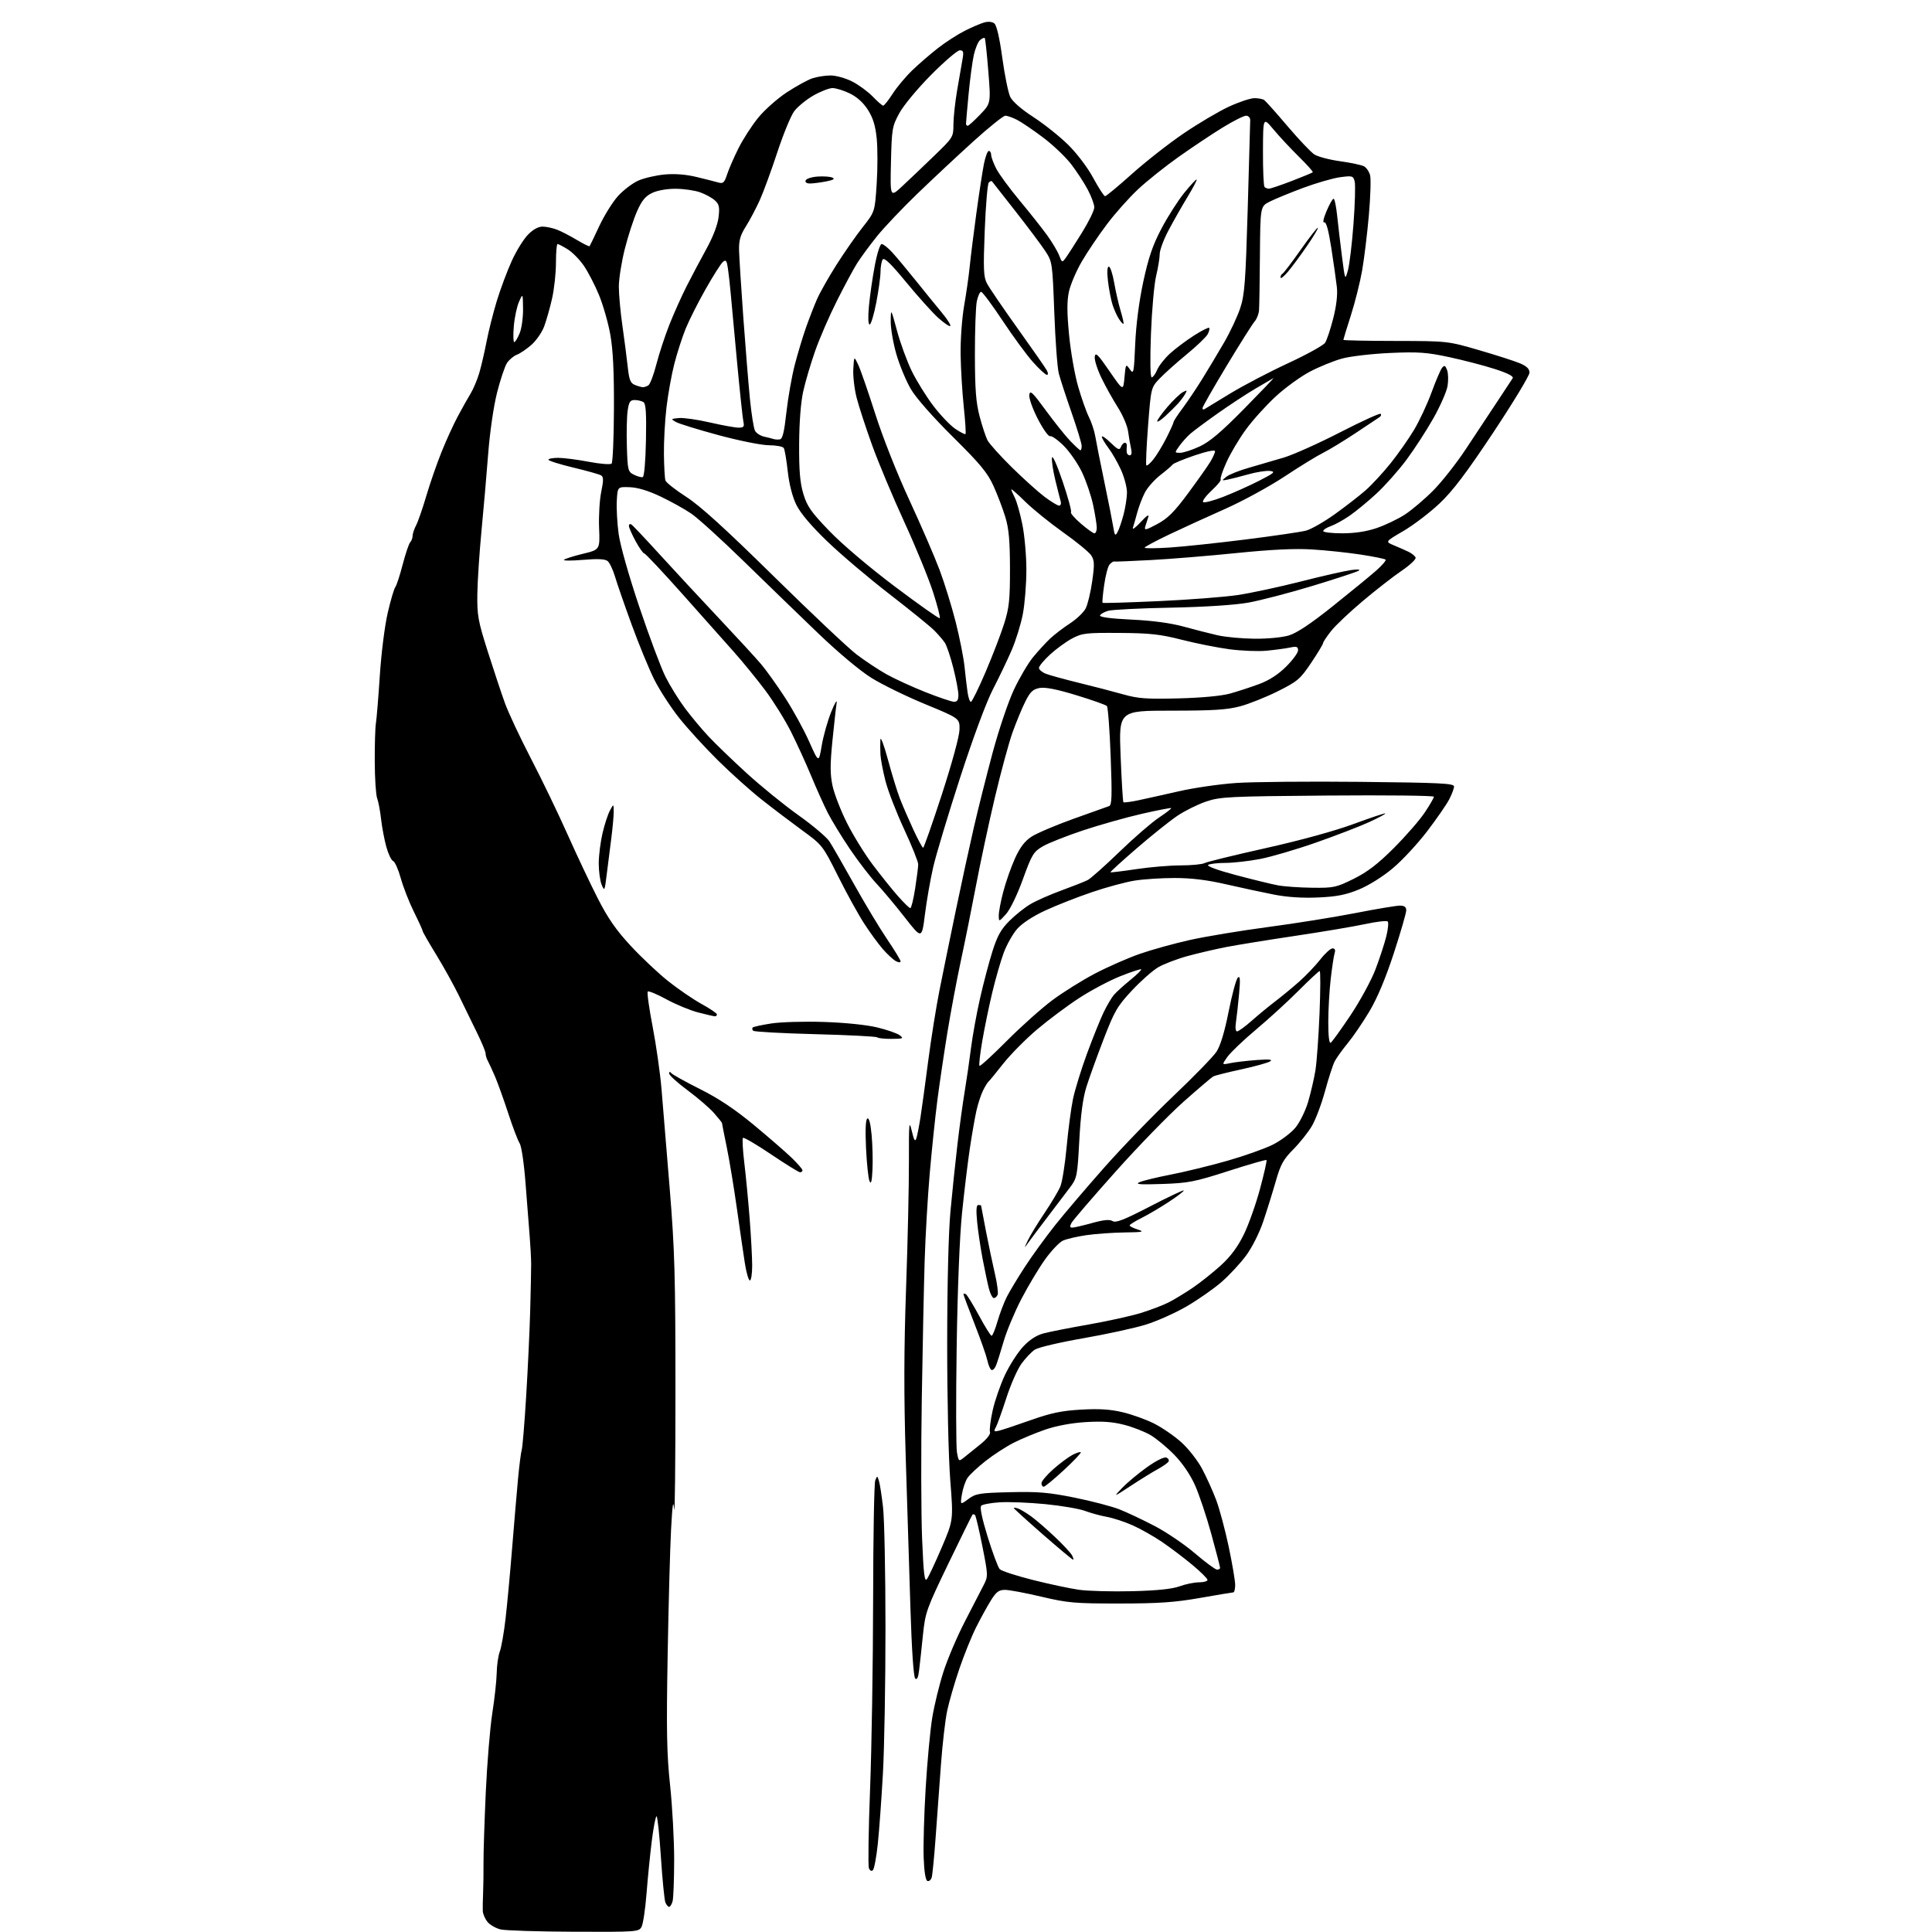 <?xml version="1.0" encoding="UTF-8" standalone="no"?>
<svg 
  version="1.1" 
  xmlns="http://www.w3.org/2000/svg" 
  xmlns:xlink="http://www.w3.org/1999/xlink" 
  xmlns:svg="http://www.w3.org/2000/svg"
  xmlns:rdf="http://www.w3.org/1999/02/22-rdf-syntax-ns#"
  xmlns:cc="http://creativecommons.org/ns#"
  xmlns:dc="http://purl.org/dc/elements/1.1/"
  viewBox="0 0 768 768"
  width="768"
  height="768"
>
<style>svg {background-color: white; }</style>"
<path stroke="none" fill="black" fill-rule="evenodd" d="M228.21,767.90C214.07,767.84 200.94,767.43 199.02,766.98C197.11,766.53 194.75,765.17 193.77,763.97C192.80,762.76 191.96,760.82 191.91,759.64C191.86,758.46 191.92,755.25 192.04,752.50C192.16,749.75 192.23,744.35 192.20,740.50C192.17,736.65 192.58,724.05 193.10,712.50C193.63,700.95 194.80,686.77 195.70,681.00C196.61,675.23 197.39,668.02 197.45,665.00C197.50,661.98 198.06,658.15 198.68,656.50C199.30,654.85 200.33,649.00 200.96,643.50C201.60,638.00 202.77,625.40 203.57,615.50C204.37,605.60 205.43,593.13 205.93,587.80C206.43,582.46 207.09,577.29 207.40,576.30C207.71,575.31 208.51,565.73 209.16,555.00C209.82,544.27 210.54,528.98 210.76,521.00C210.98,513.02 211.15,504.70 211.14,502.50C211.14,500.30 210.87,495.35 210.56,491.50C210.24,487.65 209.50,478.20 208.92,470.50C208.32,462.54 207.30,455.63 206.57,454.49C205.86,453.39 203.80,447.99 202.01,442.49C200.21,437.00 197.87,430.48 196.81,428.00C195.74,425.52 194.45,422.72 193.94,421.76C193.42,420.81 193.01,419.46 193.03,418.76C193.04,418.07 191.50,414.35 189.60,410.50C187.71,406.65 184.53,400.12 182.53,396.00C180.54,391.88 176.46,384.50 173.46,379.60C170.46,374.71 168.01,370.43 168.01,370.10C168.02,369.77 166.46,366.35 164.55,362.50C162.64,358.65 160.29,352.63 159.32,349.13C158.35,345.63 156.98,342.54 156.27,342.27C155.57,342.00 154.35,339.47 153.57,336.64C152.79,333.81 151.85,328.83 151.48,325.57C151.11,322.30 150.41,318.57 149.91,317.27C149.42,315.97 148.99,309.42 148.97,302.70C148.94,295.99 149.15,289.15 149.43,287.50C149.71,285.85 150.41,277.34 150.98,268.60C151.55,259.73 152.95,248.66 154.13,243.60C155.29,238.59 156.64,234.00 157.14,233.38C157.63,232.76 158.96,228.71 160.08,224.38C161.21,220.05 162.56,216.07 163.07,215.55C163.58,215.03 164.00,213.90 164.01,213.05C164.01,212.20 164.64,210.29 165.41,208.82C166.18,207.34 168.01,202.07 169.47,197.11C170.93,192.14 173.67,184.26 175.55,179.59C177.43,174.91 180.37,168.48 182.09,165.30C183.80,162.11 186.07,158.08 187.13,156.34C188.19,154.60 189.71,150.98 190.51,148.29C191.30,145.61 192.61,140.01 193.40,135.85C194.20,131.69 196.04,124.38 197.49,119.62C198.95,114.85 201.63,107.67 203.46,103.66C205.28,99.66 208.21,94.94 209.97,93.19C212.04,91.11 214.09,90.03 215.83,90.08C217.30,90.12 219.85,90.68 221.50,91.33C223.15,91.97 226.66,93.79 229.30,95.37C231.93,96.95 234.22,98.08 234.37,97.87C234.53,97.67 236.26,94.07 238.22,89.87C240.18,85.68 243.52,80.32 245.64,77.96C247.76,75.61 251.40,72.84 253.72,71.80C256.05,70.77 260.77,69.68 264.22,69.36C268.35,68.99 272.73,69.34 277.00,70.38C280.57,71.24 284.46,72.23 285.64,72.57C287.45,73.08 287.98,72.57 289.03,69.34C289.72,67.23 291.75,62.55 293.55,58.95C295.35,55.35 298.88,49.87 301.40,46.79C303.91,43.70 309.01,39.18 312.73,36.73C316.46,34.29 321.03,31.77 322.90,31.14C324.77,30.51 328.05,30.00 330.18,30.00C332.32,30.00 336.19,31.08 338.78,32.41C341.38,33.74 345.05,36.44 346.95,38.41C348.84,40.38 350.71,42.00 351.09,42.00C351.48,42.00 353.17,39.86 354.85,37.25C356.53,34.64 360.06,30.42 362.70,27.89C365.34,25.35 369.95,21.38 372.94,19.06C375.93,16.74 380.65,13.69 383.43,12.28C386.21,10.87 389.69,9.38 391.17,8.95C392.85,8.47 394.40,8.62 395.29,9.34C396.19,10.07 397.36,15.15 398.43,23.00C399.37,29.88 400.79,36.85 401.58,38.50C402.47,40.35 405.98,43.42 410.74,46.50C414.98,49.25 421.20,54.20 424.56,57.50C428.11,61.00 432.29,66.52 434.58,70.74C436.74,74.73 438.85,77.99 439.29,77.99C439.72,78.00 444.49,74.04 449.89,69.20C455.28,64.36 464.52,57.12 470.42,53.10C476.31,49.09 484.45,44.28 488.50,42.40C492.55,40.53 497.14,39.01 498.68,39.02C500.23,39.02 501.97,39.36 502.55,39.77C503.13,40.17 507.28,44.83 511.78,50.12C516.28,55.41 521.08,60.48 522.45,61.38C523.83,62.28 528.44,63.50 532.70,64.09C536.96,64.68 541.24,65.59 542.21,66.11C543.18,66.63 544.28,68.25 544.64,69.71C545.01,71.17 544.78,78.37 544.13,85.71C543.48,93.05 542.28,102.87 541.47,107.53C540.65,112.20 538.64,120.22 536.99,125.36C535.35,130.50 534.00,134.89 534.00,135.10C534.00,135.32 543.34,135.52 554.75,135.53C575.50,135.57 575.50,135.57 588.00,139.21C594.88,141.21 602.19,143.56 604.25,144.44C606.89,145.56 608.00,146.65 608.00,148.13C608.00,149.29 601.53,159.98 593.63,171.88C582.82,188.15 577.50,195.17 572.20,200.17C568.32,203.83 561.87,208.74 557.87,211.08C550.59,215.33 550.59,215.33 554.05,216.76C555.95,217.55 558.59,218.72 559.92,219.35C561.25,219.98 562.51,221.03 562.73,221.67C562.94,222.32 560.45,224.66 557.18,226.88C553.92,229.09 546.98,234.49 541.77,238.88C536.56,243.26 530.87,248.63 529.15,250.82C527.42,253.00 525.98,255.17 525.95,255.64C525.92,256.11 523.78,259.65 521.20,263.50C516.87,269.94 515.83,270.84 508.00,274.76C503.32,277.10 496.57,279.80 493.00,280.76C487.80,282.15 482.32,282.50 465.62,282.50C444.74,282.50 444.74,282.50 445.46,300.50C445.86,310.40 446.35,318.68 446.57,318.89C446.78,319.11 449.33,318.79 452.23,318.19C455.13,317.58 462.45,315.95 468.50,314.57C474.55,313.18 484.90,311.68 491.50,311.24C498.10,310.79 520.26,310.59 540.75,310.80C572.41,311.13 578.00,311.40 578.00,312.63C578.00,313.43 577.13,315.75 576.07,317.79C575.01,319.83 571.05,325.55 567.27,330.50C563.49,335.45 557.36,342.05 553.64,345.16C549.72,348.46 544.10,351.98 540.20,353.58C534.99,355.72 531.39,356.43 524.00,356.76C517.79,357.04 511.73,356.65 506.50,355.63C502.10,354.77 493.55,352.94 487.50,351.55C479.87,349.79 473.59,349.02 467.00,349.02C461.77,349.02 454.57,349.48 451.00,350.06C447.43,350.63 439.77,352.70 434.00,354.67C428.23,356.63 419.90,359.90 415.50,361.94C410.59,364.21 406.28,367.04 404.35,369.24C402.62,371.22 400.22,375.46 399.02,378.67C397.82,381.88 395.76,389.00 394.45,394.50C393.13,400.00 391.34,408.71 390.46,413.85C389.58,418.99 389.08,423.42 389.36,423.69C389.63,423.97 394.50,419.52 400.18,413.80C405.86,408.09 414.03,400.79 418.34,397.58C422.65,394.38 430.30,389.60 435.34,386.97C440.38,384.33 448.36,380.83 453.08,379.18C457.80,377.53 466.80,375.04 473.08,373.64C479.36,372.25 493.27,369.94 504.00,368.52C514.73,367.10 530.35,364.60 538.72,362.97C547.10,361.33 555.08,360.00 556.47,360.00C558.29,360.00 559.00,360.54 559.00,361.89C559.00,362.94 556.78,370.59 554.07,378.90C550.82,388.85 547.51,396.74 544.38,402.00C541.76,406.40 537.87,412.11 535.73,414.70C533.59,417.30 531.25,420.56 530.53,421.96C529.82,423.36 528.10,428.66 526.72,433.74C525.34,438.81 523.00,445.03 521.52,447.56C520.04,450.08 516.71,454.27 514.12,456.88C510.15,460.87 509.05,462.87 507.14,469.56C505.89,473.93 503.66,481.09 502.18,485.48C500.65,490.05 497.74,495.85 495.37,499.06C493.10,502.15 488.71,506.88 485.61,509.59C482.51,512.29 476.26,516.65 471.74,519.29C467.21,521.92 459.90,525.19 455.50,526.55C451.10,527.92 439.92,530.35 430.65,531.97C421.38,533.58 412.71,535.61 411.38,536.49C410.05,537.36 407.65,539.89 406.04,542.10C404.43,544.32 401.72,550.49 400.01,555.82C398.29,561.14 396.42,566.35 395.85,567.38C394.94,569.03 395.11,569.20 397.16,568.71C398.45,568.40 404.09,566.52 409.69,564.54C417.73,561.69 421.96,560.80 429.69,560.35C436.87,559.94 441.31,560.21 446.25,561.38C449.96,562.25 455.61,564.29 458.79,565.89C461.97,567.50 466.85,570.85 469.62,573.35C472.39,575.84 476.09,580.56 477.84,583.85C479.59,587.13 482.11,592.71 483.44,596.24C484.77,599.77 487.01,608.14 488.43,614.84C489.84,621.55 491.00,628.37 491.00,630.02C491.00,631.66 490.66,633.00 490.25,633.00C489.84,633.01 483.88,634.00 477.00,635.21C466.99,636.97 460.61,637.41 445.00,637.42C427.25,637.43 424.47,637.19 414.01,634.72C407.69,633.22 401.16,632.00 399.51,632.00C397.05,632.00 396.01,632.78 393.86,636.25C392.40,638.59 389.75,643.42 387.96,647.00C386.17,650.58 383.18,658.00 381.31,663.50C379.44,669.00 377.29,676.42 376.53,680.00C375.76,683.58 374.64,693.25 374.04,701.50C373.43,709.75 372.48,722.80 371.92,730.50C371.36,738.20 370.66,745.31 370.37,746.31C370.07,747.30 369.31,747.94 368.67,747.72C367.93,747.48 367.38,744.06 367.17,738.42C366.99,733.51 367.35,721.06 367.97,710.75C368.59,700.44 369.75,687.96 370.55,683.00C371.35,678.05 373.36,669.78 375.01,664.63C376.66,659.47 380.55,650.36 383.65,644.38C386.75,638.40 390.09,631.92 391.07,630.00C392.81,626.60 392.79,626.17 390.51,614.67C389.22,608.16 387.91,602.57 387.58,602.25C387.26,601.93 386.82,601.85 386.59,602.08C386.37,602.31 382.06,611.05 377.02,621.50C368.25,639.69 367.82,640.90 366.88,650.00C366.34,655.23 365.67,661.47 365.37,663.87C365.00,666.92 364.52,667.92 363.79,667.19C363.16,666.56 362.41,655.53 361.91,639.32C361.45,624.57 360.60,597.42 360.03,579.00C359.28,554.51 359.32,536.49 360.18,512.00C360.84,493.57 361.34,470.85 361.31,461.50C361.27,446.39 361.39,445.05 362.43,449.50C363.33,453.31 363.76,454.03 364.27,452.50C364.63,451.40 365.38,447.57 365.93,444.00C366.48,440.43 367.87,430.30 369.01,421.50C370.16,412.70 372.17,400.10 373.49,393.50C374.80,386.90 377.70,372.73 379.93,362.00C382.16,351.27 385.39,336.43 387.10,329.00C388.81,321.57 392.19,308.14 394.60,299.15C397.02,290.16 400.80,278.95 403.01,274.24C405.21,269.54 408.64,263.71 410.62,261.29C412.60,258.88 415.63,255.56 417.36,253.92C419.09,252.29 422.66,249.55 425.29,247.84C427.93,246.13 430.75,243.45 431.57,241.87C432.38,240.30 433.55,235.43 434.17,231.05C435.13,224.28 435.07,222.76 433.76,220.76C432.92,219.48 427.91,215.36 422.63,211.62C417.35,207.88 410.55,202.37 407.52,199.39C404.48,196.40 402.00,194.21 402.00,194.53C402.00,194.84 402.62,196.31 403.38,197.80C404.15,199.28 405.50,204.04 406.38,208.36C407.27,212.68 408.00,220.85 408.00,226.52C408.00,232.19 407.36,240.13 406.58,244.16C405.80,248.20 403.80,254.65 402.13,258.50C400.47,262.35 397.13,269.32 394.71,274.00C392.07,279.09 386.84,293.18 381.66,309.13C376.91,323.77 372.10,339.77 370.97,344.67C369.84,349.57 368.36,358.03 367.68,363.46C366.43,373.34 366.43,373.34 359.68,364.70C355.97,359.94 350.91,353.90 348.44,351.27C345.97,348.65 341.23,342.48 337.90,337.57C334.57,332.66 330.55,326.07 328.96,322.93C327.38,319.78 324.43,313.23 322.42,308.36C320.40,303.48 316.83,295.66 314.48,290.98C312.13,286.29 307.52,278.86 304.24,274.48C300.95,270.09 295.39,263.26 291.88,259.31C288.37,255.35 279.06,244.89 271.20,236.06C263.33,227.23 256.54,220.00 256.10,220.00C255.67,220.00 254.12,217.80 252.66,215.11C251.20,212.43 250.00,209.70 250.00,209.06C250.00,208.41 250.43,208.15 250.96,208.47C251.49,208.80 256.51,214.11 262.13,220.28C267.75,226.45 278.31,237.83 285.59,245.56C292.88,253.30 300.53,261.62 302.59,264.06C304.65,266.50 308.91,272.47 312.07,277.32C315.22,282.17 319.53,290.01 321.63,294.74C325.47,303.34 325.47,303.34 326.64,296.42C327.28,292.61 328.98,286.57 330.42,283.00C331.86,279.40 332.82,277.84 332.57,279.50C332.31,281.15 331.57,287.90 330.90,294.50C329.96,303.95 329.96,307.74 330.94,312.32C331.61,315.52 334.19,322.17 336.66,327.11C339.13,332.04 343.77,339.55 346.97,343.79C350.17,348.03 354.67,353.64 356.98,356.25C359.28,358.86 361.48,361.00 361.86,361.00C362.25,361.00 363.11,357.51 363.78,353.24C364.45,348.97 365.00,344.62 365.00,343.58C365.00,342.53 362.48,336.25 359.40,329.62C356.33,322.99 352.99,314.39 352.00,310.50C351.00,306.60 350.10,301.86 349.99,299.96C349.89,298.06 349.88,295.38 349.97,294.00C350.07,292.62 351.42,296.23 352.98,302.00C354.53,307.77 356.68,314.75 357.75,317.50C358.82,320.25 361.21,325.76 363.05,329.75C364.90,333.74 366.66,337.00 366.96,337.00C367.26,337.00 370.61,327.43 374.42,315.75C378.45,303.35 381.37,292.64 381.42,290.04C381.50,285.58 381.50,285.58 367.83,279.94C360.31,276.84 350.68,272.14 346.43,269.49C341.84,266.63 333.18,259.38 325.10,251.62C317.62,244.44 304.30,231.54 295.50,222.96C286.70,214.38 277.36,205.90 274.74,204.13C272.13,202.35 266.64,199.31 262.55,197.36C257.66,195.04 253.47,193.78 250.31,193.67C245.50,193.50 245.50,193.50 245.19,199.00C245.02,202.03 245.34,207.96 245.91,212.18C246.51,216.66 249.93,228.74 254.11,241.18C258.05,252.91 262.74,265.43 264.53,269.00C266.32,272.57 269.80,278.20 272.27,281.50C274.73,284.80 278.94,289.85 281.63,292.71C284.31,295.58 291.12,302.15 296.78,307.32C302.43,312.49 311.69,320.01 317.37,324.05C323.04,328.08 328.58,332.76 329.68,334.44C330.79,336.12 335.20,343.80 339.50,351.50C343.80,359.20 349.72,369.04 352.66,373.38C355.60,377.71 358.00,381.66 358.00,382.16C358.00,382.68 357.19,382.64 356.14,382.07C355.11,381.53 352.79,379.39 350.97,377.32C349.16,375.25 345.78,370.62 343.46,367.03C341.14,363.44 336.48,354.98 333.11,348.23C327.01,336.04 326.92,335.93 318.73,329.96C314.21,326.65 306.95,321.15 302.62,317.72C298.29,314.30 290.53,307.34 285.39,302.26C280.25,297.18 273.30,289.58 269.96,285.37C266.62,281.16 262.17,274.30 260.07,270.11C257.98,265.92 253.94,256.11 251.09,248.29C248.24,240.48 245.26,231.87 244.46,229.16C243.65,226.45 242.35,223.70 241.56,223.05C240.54,222.20 237.70,222.06 231.81,222.55C227.24,222.94 223.81,222.93 224.18,222.53C224.56,222.13 227.93,221.06 231.68,220.15C238.50,218.50 238.50,218.50 238.15,209.88C237.96,205.15 238.34,198.68 239.00,195.51C239.94,190.96 239.93,189.58 238.96,188.98C238.28,188.56 233.29,187.15 227.87,185.86C222.45,184.56 218.01,183.16 218.01,182.75C218.00,182.34 219.75,182.00 221.89,182.00C224.03,182.00 229.49,182.70 234.03,183.56C238.57,184.43 242.65,184.75 243.12,184.28C243.59,183.81 244.01,173.99 244.05,162.46C244.11,147.68 243.68,138.98 242.60,132.97C241.76,128.27 239.73,121.20 238.10,117.25C236.47,113.30 233.76,108.06 232.08,105.62C230.40,103.18 227.51,100.24 225.65,99.09C223.79,97.94 221.98,97.00 221.63,97.00C221.28,97.00 221.00,100.35 221.00,104.44C221.00,108.53 220.30,114.94 219.45,118.69C218.60,122.43 217.19,127.42 216.31,129.77C215.43,132.12 213.15,135.42 211.24,137.09C209.34,138.76 206.73,140.53 205.44,141.02C204.16,141.51 202.40,142.99 201.53,144.31C200.67,145.63 198.89,150.94 197.58,156.11C196.20,161.57 194.73,171.77 194.05,180.50C193.42,188.75 192.22,202.51 191.39,211.09C190.57,219.66 189.83,230.91 189.75,236.09C189.63,244.61 190.02,246.78 193.90,259.00C196.26,266.43 199.33,275.65 200.72,279.50C202.11,283.35 206.76,293.25 211.04,301.50C215.33,309.75 221.84,323.25 225.52,331.50C229.20,339.75 234.63,351.26 237.60,357.08C241.68,365.07 244.90,369.72 250.75,376.02C255.01,380.61 261.73,386.94 265.69,390.08C269.64,393.22 275.60,397.29 278.94,399.13C282.27,400.96 285.00,402.81 285.00,403.23C285.00,403.65 284.64,404.00 284.21,404.00C283.78,404.00 280.78,403.31 277.55,402.47C274.32,401.63 268.63,399.28 264.91,397.24C261.18,395.20 257.85,393.82 257.50,394.17C257.15,394.52 258.02,400.81 259.44,408.15C260.85,415.49 262.44,426.68 262.97,433.00C263.50,439.32 264.96,457.10 266.22,472.50C268.21,496.94 268.50,507.17 268.50,553.00C268.50,581.88 268.27,603.02 268.00,600.00C267.61,595.80 267.32,597.68 266.76,608.00C266.36,615.42 265.75,637.92 265.40,658.00C264.87,688.05 265.04,697.20 266.38,709.76C267.27,718.15 267.99,731.43 267.99,739.26C267.98,747.09 267.70,754.51 267.37,755.75C267.04,756.99 266.42,758.00 265.99,758.00C265.56,758.00 264.89,757.21 264.50,756.25C264.11,755.29 263.31,747.19 262.72,738.25C262.14,729.31 261.36,722.00 260.99,722.00C260.62,722.00 259.77,726.39 259.10,731.75C258.43,737.11 257.49,746.53 257.01,752.68C256.53,758.83 255.64,764.79 255.04,765.93C253.96,767.94 253.24,768.00 228.21,767.90zM347.00,743.40C346.42,743.98 345.81,743.67 345.40,742.59C345.03,741.63 345.24,727.49 345.87,711.17C346.50,694.85 347.04,661.02 347.08,636.00C347.11,610.98 347.49,589.60 347.92,588.50C348.69,586.54 348.72,586.54 349.38,588.63C349.76,589.81 350.49,594.53 351.02,599.13C351.55,603.74 351.99,625.31 351.99,647.07C352.00,668.84 351.54,694.94 350.97,705.07C350.40,715.21 349.49,727.77 348.94,732.98C348.39,738.19 347.52,742.88 347.00,743.40zM450.00,632.53C459.94,632.28 465.88,631.67 468.88,630.59C471.28,629.71 474.77,629.00 476.63,629.00C478.48,629.00 480.00,628.57 480.00,628.04C480.00,627.51 477.28,624.81 473.96,622.05C470.64,619.28 465.21,615.18 461.89,612.92C458.57,610.67 453.30,607.69 450.17,606.31C447.05,604.93 442.48,603.43 440.00,602.98C437.52,602.54 433.61,601.47 431.31,600.61C429.00,599.75 421.88,598.54 415.48,597.91C409.08,597.29 400.95,596.96 397.42,597.19C393.89,597.41 390.57,598.03 390.04,598.56C389.43,599.17 390.37,603.66 392.64,611.01C394.60,617.33 396.74,623.07 397.41,623.77C398.07,624.47 403.97,626.39 410.53,628.05C417.08,629.70 425.38,631.47 428.97,631.97C432.56,632.47 442.02,632.72 450.00,632.53zM368.49,627.68C369.16,626.77 371.79,621.13 374.35,615.15C378.99,604.28 378.99,604.28 377.74,588.39C377.04,579.43 376.51,555.70 376.52,534.00C376.53,510.65 377.04,489.99 377.82,481.50C378.53,473.80 379.78,461.88 380.59,455.00C381.39,448.12 382.69,438.68 383.46,434.00C384.24,429.32 385.37,421.52 385.98,416.67C386.60,411.81 388.20,402.93 389.56,396.95C390.91,390.96 393.13,382.52 394.50,378.20C396.45,372.02 397.90,369.42 401.24,366.08C403.58,363.74 407.36,360.73 409.64,359.39C411.91,358.04 417.49,355.59 422.03,353.93C426.57,352.27 431.24,350.43 432.39,349.83C433.55,349.24 439.23,344.19 445.00,338.61C450.77,333.03 457.84,326.91 460.70,325.01C463.56,323.11 465.75,321.41 465.57,321.24C465.39,321.06 460.13,322.08 453.87,323.51C447.62,324.94 437.10,327.91 430.51,330.10C423.91,332.30 416.71,335.15 414.51,336.44C410.82,338.61 410.19,339.64 406.60,349.55C404.33,355.81 401.52,361.60 399.88,363.40C397.06,366.50 397.06,366.50 397.03,363.93C397.01,362.52 397.82,358.25 398.83,354.43C399.83,350.62 401.90,344.71 403.43,341.31C405.42,336.90 407.30,334.41 409.98,332.63C412.04,331.27 419.53,328.07 426.62,325.53C433.70,322.99 440.11,320.70 440.87,320.44C441.99,320.06 442.10,316.57 441.51,300.74C441.12,290.16 440.44,281.12 440.01,280.66C439.57,280.20 434.11,278.26 427.86,276.36C420.04,273.97 415.49,273.08 413.24,273.49C410.61,273.98 409.53,274.99 407.62,278.80C406.31,281.38 404.04,286.88 402.55,291.00C401.07,295.12 397.89,306.82 395.48,317.00C393.07,327.18 389.70,342.93 387.98,352.00C386.26,361.07 383.54,374.57 381.94,382.00C380.34,389.43 377.94,402.25 376.59,410.50C375.25,418.75 373.45,430.90 372.60,437.50C371.75,444.10 370.39,457.15 369.58,466.50C368.77,475.85 367.87,491.38 367.57,501.00C367.27,510.62 366.75,535.47 366.42,556.22C366.09,576.97 366.15,601.91 366.55,611.64C367.14,625.88 367.52,629.01 368.49,627.68zM483.75,623.94C484.44,623.97 485.00,623.66 485.00,623.24C485.00,622.82 483.43,616.74 481.50,609.73C479.58,602.72 476.64,593.94 474.96,590.24C473.07,586.06 469.93,581.49 466.71,578.21C463.84,575.29 459.62,571.80 457.32,570.45C455.01,569.10 450.29,567.26 446.82,566.37C442.19,565.18 438.10,564.90 431.50,565.31C425.90,565.66 419.86,566.79 415.50,568.29C411.65,569.62 406.02,571.96 403.00,573.49C399.98,575.02 394.93,578.29 391.79,580.76C388.65,583.22 385.39,586.28 384.56,587.55C383.73,588.82 382.74,591.75 382.37,594.07C381.70,598.28 381.70,598.28 384.93,595.89C387.89,593.70 389.27,593.47 401.52,593.17C412.70,592.90 416.90,593.26 427.20,595.34C433.97,596.71 441.98,598.81 445.00,600.00C448.03,601.19 454.32,604.17 459.00,606.61C463.68,609.06 470.88,613.94 475.00,617.47C479.12,620.99 483.06,623.90 483.75,623.94zM426.56,620.00C426.28,620.00 420.86,615.47 414.52,609.94C408.19,604.40 403.00,599.69 403.00,599.47C403.00,599.24 403.79,599.34 404.75,599.68C405.71,600.02 408.07,601.45 410.00,602.86C411.93,604.26 416.13,607.91 419.34,610.95C422.56,613.99 425.61,617.28 426.13,618.24C426.65,619.21 426.84,620.00 426.56,620.00zM449.50,590.64C442.50,595.23 442.50,595.23 446.00,591.54C447.93,589.51 452.34,585.82 455.80,583.34C459.49,580.69 462.73,579.07 463.61,579.41C464.45,579.72 464.84,580.45 464.50,581.01C464.15,581.57 462.21,582.93 460.18,584.04C458.16,585.14 453.35,588.11 449.50,590.64zM414.88,591.00C414.40,591.00 414.00,590.36 414.00,589.58C414.00,588.81 416.14,586.29 418.75,583.98C421.36,581.68 424.78,579.14 426.34,578.33C427.91,577.52 429.39,577.05 429.63,577.30C429.88,577.54 426.85,580.73 422.92,584.37C418.98,588.02 415.36,591.00 414.88,591.00zM383.33,579.28C384.56,578.30 387.48,575.95 389.81,574.06C392.33,572.02 393.85,570.05 393.54,569.24C393.25,568.48 393.73,564.63 394.60,560.68C395.48,556.73 397.69,550.35 399.52,546.50C401.34,542.65 404.56,537.63 406.67,535.36C409.20,532.62 411.95,530.82 414.76,530.06C417.10,529.43 425.20,527.83 432.76,526.51C440.32,525.18 449.65,523.12 453.50,521.93C457.35,520.75 462.30,518.86 464.50,517.75C466.70,516.63 471.02,514.01 474.10,511.93C477.17,509.84 482.23,505.81 485.34,502.98C489.26,499.39 492.04,495.63 494.47,490.66C496.39,486.72 499.28,478.55 500.90,472.51C502.52,466.46 503.68,461.34 503.46,461.13C503.25,460.92 496.42,462.88 488.29,465.50C474.90,469.81 472.41,470.29 462.00,470.65C453.05,470.95 451.05,470.79 453.00,469.93C454.38,469.33 460.00,467.96 465.50,466.90C471.00,465.83 481.07,463.37 487.88,461.43C494.68,459.49 502.85,456.59 506.02,454.99C509.19,453.39 513.20,450.37 514.93,448.29C516.66,446.20 518.94,441.59 520.00,438.00C521.06,434.43 522.36,428.80 522.90,425.50C523.43,422.20 524.17,411.96 524.54,402.75C524.91,393.54 524.94,386.00 524.60,386.00C524.26,386.00 520.50,389.50 516.24,393.77C511.98,398.05 504.39,405.00 499.36,409.21C494.33,413.43 489.19,418.33 487.93,420.10C485.63,423.32 485.63,423.32 489.07,422.61C490.96,422.22 495.65,421.67 499.50,421.38C504.57,421.01 506.05,421.16 504.88,421.91C503.99,422.49 498.81,423.92 493.38,425.10C487.95,426.28 482.97,427.53 482.31,427.88C481.66,428.23 476.31,432.78 470.43,438.00C464.55,443.23 452.35,455.77 443.33,465.89C434.31,476.00 426.47,485.11 425.93,486.14C425.19,487.51 425.27,488.00 426.24,488.00C426.96,488.00 430.49,487.18 434.09,486.18C438.80,484.88 441.10,484.66 442.27,485.40C443.55,486.20 446.82,484.93 457.04,479.63C464.26,475.89 470.34,473.01 470.55,473.22C470.77,473.44 468.11,475.48 464.64,477.76C461.17,480.04 456.25,482.94 453.71,484.20C451.18,485.47 449.08,486.77 449.05,487.11C449.02,487.44 450.46,488.18 452.25,488.75C455.08,489.66 454.41,489.81 447.00,489.92C442.32,489.98 435.50,490.47 431.83,491.00C428.16,491.53 423.98,492.51 422.54,493.16C421.10,493.82 417.88,497.21 415.39,500.70C412.90,504.19 408.67,511.26 405.99,516.41C403.32,521.56 400.17,529.09 398.99,533.14C397.82,537.19 396.44,541.54 395.93,542.81C395.41,544.07 394.58,544.86 394.07,544.54C393.57,544.23 392.85,542.52 392.48,540.74C392.10,538.96 389.82,532.45 387.40,526.28C384.98,520.12 383.00,514.80 383.00,514.48C383.00,514.15 383.43,514.14 383.95,514.47C384.47,514.79 386.83,518.64 389.20,523.02C391.56,527.41 393.81,531.00 394.18,531.00C394.55,531.00 395.61,528.43 396.52,525.28C397.44,522.13 399.10,517.75 400.22,515.53C401.34,513.31 404.60,507.90 407.47,503.50C410.34,499.10 415.73,491.68 419.45,487.00C423.17,482.32 431.99,471.98 439.05,464.00C446.11,456.02 458.48,443.24 466.54,435.59C474.59,427.93 482.26,420.06 483.56,418.09C485.12,415.73 486.78,410.27 488.40,402.12C489.75,395.31 491.40,389.24 492.05,388.62C492.96,387.76 493.08,389.22 492.56,395.00C492.19,399.12 491.63,404.19 491.32,406.25C490.97,408.50 491.15,410.00 491.76,410.00C492.32,410.00 494.97,408.07 497.64,405.71C500.31,403.35 504.52,399.88 507.00,398.00C509.48,396.12 513.72,392.62 516.42,390.23C519.13,387.84 522.90,383.88 524.81,381.44C526.71,379.00 528.91,377.00 529.70,377.00C530.65,377.00 530.93,377.64 530.54,378.88C530.21,379.92 529.51,384.53 528.98,389.13C528.45,393.74 528.01,401.46 528.01,406.31C528.00,411.75 528.37,414.89 528.97,414.52C529.50,414.19 533.05,409.27 536.85,403.59C540.65,397.91 545.10,389.71 546.76,385.38C548.41,381.05 550.34,375.15 551.06,372.27C551.78,369.39 552.04,366.70 551.63,366.30C551.23,365.90 547.21,366.36 542.70,367.33C538.19,368.30 525.73,370.40 515.00,372.00C504.27,373.60 491.94,375.60 487.60,376.43C483.25,377.27 476.28,378.90 472.10,380.04C467.92,381.18 462.67,383.19 460.43,384.49C458.19,385.80 453.47,389.97 449.93,393.77C444.15,399.96 443.02,401.91 438.71,413.08C436.08,419.91 433.00,428.43 431.88,432.00C430.47,436.49 429.59,443.08 429.04,453.33C428.28,467.52 428.12,468.32 425.37,471.98C423.79,474.08 419.80,479.34 416.50,483.67C413.20,487.99 409.70,492.65 408.73,494.02C407.01,496.43 407.00,496.40 408.62,493.00C409.54,491.07 412.52,486.20 415.23,482.17C417.95,478.14 420.77,473.39 421.51,471.62C422.25,469.85 423.37,462.80 424.00,455.95C424.63,449.10 425.77,440.50 426.54,436.83C427.31,433.16 429.81,425.06 432.10,418.83C434.40,412.60 437.35,405.25 438.67,402.50C439.99,399.75 441.84,396.60 442.79,395.49C443.73,394.39 446.65,391.74 449.28,389.60C451.90,387.47 453.87,385.54 453.65,385.32C453.43,385.10 449.73,386.32 445.42,388.03C441.11,389.74 433.74,393.64 429.04,396.70C424.34,399.75 416.79,405.39 412.25,409.23C407.71,413.07 401.65,419.21 398.77,422.86C395.90,426.51 393.26,429.73 392.91,430.00C392.56,430.27 391.60,431.85 390.77,433.50C389.95,435.15 388.76,438.75 388.15,441.50C387.53,444.25 386.35,451.00 385.53,456.50C384.70,462.00 383.32,473.48 382.44,482.00C381.47,491.52 380.64,512.20 380.29,535.60C379.98,556.56 380.03,575.36 380.41,577.38C381.10,581.04 381.12,581.05 383.33,579.28zM395.07,516.00C394.52,516.00 393.64,514.31 393.11,512.25C392.58,510.19 391.46,504.90 390.62,500.50C389.78,496.10 388.79,489.46 388.43,485.75C387.97,481.05 388.11,479.00 388.88,479.00C389.50,479.00 390.00,479.11 390.00,479.25C390.00,479.39 390.88,484.00 391.95,489.50C393.02,495.00 394.62,502.60 395.50,506.39C396.39,510.18 396.87,513.89 396.59,514.64C396.30,515.39 395.62,516.00 395.07,516.00zM298.09,509.00C297.59,509.00 296.70,505.96 296.11,502.25C295.52,498.54 294.10,488.75 292.94,480.50C291.78,472.25 289.97,461.29 288.92,456.14C287.86,450.99 287.00,446.62 287.00,446.42C287.00,446.23 285.56,444.43 283.80,442.43C282.04,440.43 277.32,436.36 273.30,433.39C269.29,430.42 266.01,427.43 266.02,426.74C266.02,425.96 266.30,425.87 266.77,426.52C267.17,427.08 272.31,429.94 278.19,432.89C285.70,436.65 292.09,440.91 299.69,447.21C305.63,452.14 312.41,458.02 314.75,460.29C317.09,462.56 319.00,464.77 319.00,465.21C319.00,465.64 318.57,466.00 318.04,466.00C317.51,466.00 312.32,462.79 306.51,458.87C300.69,454.94 295.67,452.00 295.34,452.33C295.01,452.66 295.25,457.10 295.87,462.21C296.49,467.32 297.44,477.30 298.00,484.40C298.55,491.49 299.00,499.93 299.00,503.15C299.00,506.37 298.59,509.00 298.09,509.00zM346.82,465.00C346.59,469.71 346.26,470.95 345.64,469.50C345.17,468.40 344.55,462.50 344.26,456.39C343.92,449.17 344.10,445.06 344.78,444.64C345.45,444.22 346.06,446.58 346.49,451.24C346.85,455.23 347.00,461.43 346.82,465.00zM354.42,412.97C351.62,412.99 349.05,412.71 348.69,412.36C348.34,412.01 337.28,411.44 324.10,411.10C310.93,410.76 299.82,410.15 299.41,409.74C299.00,409.33 298.91,408.75 299.21,408.45C299.52,408.15 302.82,407.43 306.56,406.85C310.30,406.26 319.69,405.99 327.43,406.24C335.69,406.50 344.44,407.39 348.63,408.40C352.55,409.34 356.60,410.74 357.63,411.52C359.32,412.80 359.02,412.94 354.42,412.97zM241.13,348.00C240.37,354.18 240.27,354.36 239.16,351.68C238.52,350.14 238.01,346.31 238.01,343.18C238.02,340.06 238.70,334.66 239.52,331.18C240.34,327.70 241.66,323.65 242.46,322.18C243.92,319.50 243.92,319.50 243.96,322.50C243.98,324.15 243.54,329.10 242.97,333.50C242.40,337.90 241.57,344.43 241.13,348.00zM521.62,352.89C530.21,352.99 531.16,352.79 538.12,349.34C543.61,346.61 547.70,343.48 554.09,337.09C558.81,332.36 564.33,326.03 566.34,323.01C568.35,320.00 570.00,317.16 570.00,316.71C570.00,316.26 550.99,316.05 527.75,316.24C488.44,316.56 485.08,316.73 479.47,318.62C476.15,319.74 470.97,322.31 467.97,324.33C464.96,326.36 457.70,332.17 451.83,337.25C445.95,342.33 441.27,346.60 441.41,346.74C441.55,346.88 446.13,346.33 451.58,345.51C457.04,344.68 465.02,344.01 469.32,344.01C473.61,344.00 477.89,343.59 478.82,343.10C479.74,342.60 490.70,339.92 503.15,337.14C516.87,334.08 530.64,330.30 538.08,327.55C544.83,325.06 550.50,323.17 550.69,323.35C550.87,323.54 547.98,325.09 544.26,326.79C540.54,328.50 531.04,332.16 523.15,334.93C515.26,337.70 505.19,340.65 500.79,341.48C496.38,342.32 490.24,343.01 487.14,343.02C484.04,343.02 480.95,343.38 480.27,343.81C479.54,344.28 484.00,345.92 491.27,347.85C498.00,349.64 505.52,351.48 508.00,351.94C510.48,352.40 516.60,352.83 521.62,352.89zM379.25,278.97C380.50,278.99 381.00,278.22 380.98,276.25C380.98,274.74 380.07,269.92 378.96,265.54C377.86,261.17 376.35,256.67 375.61,255.54C374.87,254.42 372.96,252.20 371.38,250.61C369.80,249.01 361.75,242.49 353.50,236.11C345.25,229.74 334.11,220.28 328.75,215.11C322.33,208.92 318.15,203.95 316.52,200.60C314.98,197.42 313.70,192.43 313.14,187.35C312.65,182.87 311.94,178.71 311.56,178.10C311.19,177.50 308.55,177.00 305.69,176.99C302.79,176.99 293.95,175.22 285.67,172.99C277.52,170.79 269.87,168.43 268.67,167.74C266.59,166.55 266.64,166.49 269.84,166.18C271.67,166.00 277.22,166.79 282.16,167.93C287.11,169.07 292.25,170.00 293.59,170.00C295.61,170.00 295.95,169.61 295.53,167.75C295.24,166.51 294.11,155.82 293.00,144.00C291.89,132.18 290.75,119.80 290.45,116.50C290.16,113.20 289.67,108.79 289.36,106.71C288.90,103.56 288.57,103.12 287.38,104.10C286.59,104.75 283.50,109.62 280.50,114.92C277.50,120.22 273.92,127.31 272.55,130.68C271.19,134.04 269.16,140.33 268.05,144.65C266.94,148.97 265.54,156.78 264.93,162.00C264.32,167.22 263.86,175.55 263.92,180.50C263.98,185.45 264.25,190.18 264.52,191.00C264.79,191.82 268.50,194.74 272.75,197.48C278.28,201.03 288.25,210.09 307.50,229.02C322.35,243.63 337.20,257.64 340.50,260.15C343.80,262.66 349.12,266.19 352.32,267.99C355.52,269.79 362.49,272.99 367.82,275.11C373.14,277.22 378.29,278.96 379.25,278.97zM385.95,279.00C386.37,279.00 389.01,273.63 391.81,267.07C394.61,260.51 397.94,251.84 399.20,247.82C401.16,241.57 401.50,238.38 401.48,226.00C401.46,214.87 401.03,210.11 399.63,205.52C398.63,202.23 396.51,196.66 394.92,193.15C392.53,187.90 389.68,184.45 378.76,173.64C370.80,165.75 364.13,158.17 362.07,154.66C360.19,151.45 357.60,145.21 356.32,140.80C355.05,136.38 354.03,130.46 354.07,127.64C354.15,122.50 354.15,122.50 356.58,131.50C357.92,136.45 360.56,143.66 362.45,147.53C364.34,151.39 368.17,157.57 370.96,161.25C373.75,164.93 377.68,169.07 379.71,170.45C381.73,171.82 383.57,172.76 383.80,172.54C384.02,172.31 383.72,167.48 383.12,161.81C382.52,156.14 381.95,146.78 381.86,141.00C381.77,135.13 382.39,126.54 383.26,121.50C384.13,116.55 385.12,109.58 385.47,106.00C385.82,102.42 387.00,92.97 388.09,85.00C389.18,77.03 390.54,68.14 391.11,65.25C391.68,62.36 392.56,60.00 393.07,60.00C393.58,60.00 394.00,60.69 394.00,61.54C394.00,62.39 394.90,64.85 396.00,67.00C397.10,69.16 401.32,74.91 405.37,79.78C409.43,84.65 414.35,90.88 416.32,93.61C418.29,96.35 420.41,99.92 421.04,101.55C422.15,104.43 422.22,104.45 423.65,102.50C424.46,101.40 427.35,96.92 430.06,92.54C432.78,88.16 435.00,83.62 435.00,82.44C435.00,81.26 433.83,78.09 432.41,75.40C430.99,72.70 428.00,68.13 425.78,65.24C423.56,62.35 418.54,57.58 414.62,54.64C410.71,51.70 406.06,48.55 404.30,47.64C402.54,46.74 400.44,46.00 399.64,46.00C398.84,46.00 393.09,50.61 386.87,56.25C380.65,61.89 370.66,71.22 364.67,77.00C358.68,82.78 351.42,90.42 348.55,94.00C345.68,97.58 342.14,102.39 340.69,104.69C339.24,107.00 335.61,113.75 332.63,119.69C329.64,125.64 325.78,134.55 324.04,139.50C322.30,144.45 320.17,151.65 319.31,155.50C318.33,159.89 317.72,167.71 317.67,176.50C317.61,187.14 318.02,191.90 319.35,196.34C320.85,201.31 322.41,203.53 329.77,211.17C334.84,216.42 345.64,225.58 355.77,233.20C365.30,240.37 373.31,246.02 373.58,245.75C373.85,245.48 372.66,240.83 370.92,235.41C369.18,229.99 364.04,217.44 359.49,207.53C354.93,197.61 349.18,183.88 346.69,177.00C344.21,170.12 341.44,161.65 340.54,158.17C339.64,154.68 339.04,149.51 339.20,146.67C339.50,141.50 339.50,141.50 341.16,145.00C342.07,146.93 345.11,155.70 347.92,164.50C350.86,173.74 356.59,188.22 361.48,198.78C366.13,208.83 371.55,221.36 373.52,226.61C375.49,231.87 378.37,241.21 379.93,247.37C381.48,253.53 383.05,261.48 383.42,265.03C383.78,268.59 384.33,273.19 384.63,275.25C384.93,277.31 385.52,279.00 385.95,279.00zM468.50,277.62C477.80,277.38 485.60,276.64 489.01,275.69C492.05,274.84 497.22,273.15 500.51,271.93C504.51,270.45 508.08,268.14 511.25,265.00C513.86,262.41 516.00,259.49 516.00,258.52C516.00,257.05 515.44,256.86 512.75,257.42C510.96,257.79 506.79,258.35 503.47,258.67C500.16,258.99 493.52,258.72 488.72,258.09C483.92,257.45 475.38,255.75 469.75,254.31C461.17,252.12 457.14,251.68 445.00,251.60C431.64,251.51 430.16,251.68 426.15,253.82C423.76,255.10 419.82,257.97 417.40,260.20C414.98,262.43 413.00,264.82 413.00,265.51C413.00,266.19 414.24,267.24 415.75,267.83C417.26,268.42 423.23,270.06 429.00,271.47C434.77,272.88 442.65,274.93 446.50,276.02C452.44,277.70 455.77,277.94 468.50,277.62zM498.59,253.90C503.81,253.96 509.66,253.40 512.34,252.60C515.49,251.65 521.09,247.93 529.74,241.01C536.76,235.41 544.49,229.07 546.93,226.93C549.37,224.79 551.11,222.77 550.79,222.46C550.48,222.14 546.01,221.24 540.86,220.45C535.71,219.66 527.00,218.74 521.50,218.41C514.64,218.00 505.22,218.45 491.50,219.85C480.50,220.97 465.20,222.22 457.50,222.63C449.80,223.04 443.21,223.31 442.85,223.22C442.49,223.13 441.67,223.69 441.03,224.46C440.39,225.23 439.44,228.89 438.92,232.58C438.39,236.28 438.11,239.45 438.29,239.63C438.48,239.81 448.50,239.51 460.56,238.96C472.63,238.41 486.77,237.32 492.00,236.54C497.23,235.76 508.48,233.35 517.00,231.18C525.52,229.01 534.52,226.96 537.00,226.62C539.87,226.23 540.96,226.33 540.00,226.91C539.17,227.41 530.93,230.11 521.68,232.92C512.43,235.72 500.96,238.71 496.18,239.56C490.84,240.51 479.03,241.28 465.50,241.55C453.40,241.78 442.18,242.35 440.57,242.79C438.95,243.24 437.47,244.08 437.28,244.65C437.06,245.32 441.53,245.91 449.72,246.30C458.08,246.69 465.27,247.65 470.50,249.08C474.90,250.29 480.98,251.84 484.00,252.53C487.02,253.23 493.59,253.84 498.59,253.90zM464.99,217.65C470.48,217.29 484.09,215.84 495.24,214.44C506.38,213.04 517.15,211.46 519.17,210.93C521.19,210.40 526.36,207.44 530.67,204.35C534.98,201.26 540.48,196.99 542.90,194.86C545.31,192.73 549.73,187.96 552.71,184.25C555.69,180.54 559.90,174.55 562.07,170.94C564.23,167.34 567.38,160.59 569.08,155.95C570.77,151.31 572.66,146.91 573.27,146.17C574.18,145.08 574.55,145.27 575.25,147.14C575.72,148.41 575.79,151.26 575.42,153.47C575.05,155.68 572.52,161.43 569.81,166.24C567.10,171.06 562.28,178.48 559.11,182.75C555.94,187.01 550.56,193.07 547.15,196.22C543.75,199.36 538.94,203.32 536.47,205.02C534.00,206.72 530.63,208.58 528.99,209.15C527.34,209.73 526.00,210.60 526.00,211.10C526.00,211.59 529.39,212.00 533.53,212.00C538.49,212.00 543.15,211.30 547.17,209.94C550.53,208.81 555.57,206.40 558.39,204.59C561.20,202.78 566.33,198.42 569.80,194.92C573.26,191.41 579.06,184.03 582.69,178.52C586.31,173.01 591.83,164.68 594.95,160.00C598.07,155.32 600.93,150.98 601.31,150.35C601.76,149.59 599.37,148.35 594.24,146.70C589.98,145.32 581.79,143.19 576.06,141.96C567.12,140.05 563.76,139.81 552.56,140.31C545.38,140.63 536.80,141.63 533.50,142.53C530.20,143.44 524.45,145.77 520.72,147.73C516.99,149.68 510.82,154.17 507.01,157.70C503.20,161.23 497.88,167.13 495.20,170.82C492.52,174.50 489.06,180.34 487.52,183.78C485.97,187.22 484.95,190.28 485.25,190.58C485.55,190.88 483.93,192.86 481.65,194.98C479.37,197.11 477.84,199.18 478.25,199.58C478.66,199.99 482.25,199.06 486.24,197.51C490.23,195.96 496.65,193.09 500.50,191.12C506.56,188.02 507.15,187.50 504.85,187.21C503.39,187.03 499.57,187.62 496.35,188.52C493.13,189.42 489.38,190.38 488.00,190.65C485.55,191.12 485.54,191.10 487.50,189.52C488.60,188.63 492.65,187.02 496.50,185.93C500.35,184.83 506.59,183.01 510.37,181.88C514.14,180.74 524.21,176.23 532.73,171.85C541.25,167.47 548.50,164.17 548.83,164.50C549.17,164.83 548.98,165.42 548.41,165.80C547.85,166.19 543.59,169.02 538.94,172.11C534.30,175.20 528.48,178.74 526.00,179.98C523.52,181.21 516.55,185.50 510.50,189.50C504.45,193.49 493.88,199.25 487.00,202.30C480.12,205.35 470.11,209.93 464.75,212.48C459.39,215.04 455.00,217.39 455.00,217.71C455.00,218.04 459.49,218.01 464.99,217.65zM444.21,211.58C444.79,210.56 445.87,207.42 446.62,204.61C447.36,201.80 447.98,197.83 447.99,195.78C447.99,193.73 446.93,189.68 445.61,186.78C444.30,183.88 442.05,179.95 440.61,178.06C439.18,176.16 438.00,174.16 438.00,173.61C438.00,173.06 439.56,174.12 441.47,175.97C444.40,178.81 445.04,179.07 445.57,177.67C445.93,176.75 446.64,176.00 447.15,176.00C447.67,176.00 448.01,176.56 447.93,177.25C447.84,177.94 447.82,179.06 447.88,179.75C447.95,180.44 448.50,181.00 449.12,181.00C449.82,181.00 450.00,179.98 449.60,178.25C449.26,176.74 448.73,173.70 448.44,171.50C448.15,169.30 446.33,165.03 444.40,162.00C442.47,158.97 439.53,153.71 437.87,150.29C436.21,146.88 435.00,143.05 435.18,141.79C435.46,139.89 436.45,140.87 441.01,147.50C446.50,155.50 446.50,155.50 447.00,150.00C447.49,144.62 447.54,144.55 449.11,146.78C450.64,148.94 450.76,148.42 451.26,136.78C451.59,129.10 452.79,119.82 454.47,112.00C456.54,102.39 458.20,97.51 461.68,90.89C464.17,86.15 468.26,79.74 470.78,76.64C473.29,73.54 475.50,71.17 475.69,71.36C475.89,71.56 474.24,74.68 472.04,78.31C469.84,81.94 466.45,87.89 464.52,91.54C462.58,95.18 461.00,99.44 461.00,101.00C461.00,102.56 460.36,106.46 459.58,109.67C458.81,112.88 457.88,123.26 457.52,132.75C457.13,143.29 457.24,150.00 457.82,150.00C458.33,150.00 459.31,148.65 460.00,147.01C460.68,145.37 463.01,142.42 465.17,140.46C467.34,138.50 471.60,135.31 474.64,133.37C477.68,131.42 480.39,130.06 480.66,130.33C480.94,130.60 480.67,131.74 480.08,132.85C479.48,133.96 475.74,137.56 471.75,140.83C467.76,144.11 462.94,148.43 461.02,150.43C457.55,154.06 457.55,154.06 456.37,169.28C455.73,177.65 455.42,184.72 455.69,185.00C455.96,185.28 457.23,184.19 458.51,182.58C459.79,180.98 462.11,177.15 463.67,174.08C465.22,171.01 466.50,168.18 466.50,167.80C466.50,167.41 468.12,164.92 470.11,162.27C472.09,159.61 475.65,154.30 478.02,150.47C480.39,146.64 484.28,140.15 486.65,136.05C489.03,131.95 491.88,125.87 492.99,122.53C494.76,117.22 495.13,112.23 495.99,82.98C496.53,64.57 496.97,48.71 496.98,47.75C496.99,46.78 496.26,46.00 495.33,46.00C494.42,46.00 490.26,48.10 486.08,50.66C481.91,53.22 474.09,58.43 468.70,62.24C463.31,66.05 455.98,71.89 452.41,75.23C448.84,78.57 443.25,84.84 440.00,89.17C436.74,93.49 432.26,100.13 430.05,103.92C427.83,107.72 425.52,113.13 424.91,115.96C424.10,119.75 424.12,124.28 424.98,133.19C425.62,139.83 427.24,149.07 428.59,153.71C429.93,158.35 431.86,163.80 432.88,165.82C433.90,167.85 435.03,171.30 435.40,173.50C435.76,175.70 437.38,183.80 438.98,191.50C440.59,199.20 442.19,207.29 442.54,209.47C443.08,212.88 443.32,213.18 444.21,211.58zM435.06,212.00C435.58,212.00 435.99,210.99 435.98,209.75C435.97,208.51 435.32,204.46 434.54,200.75C433.75,197.04 431.75,191.17 430.10,187.70C428.44,184.24 425.17,179.50 422.82,177.18C420.48,174.85 418.05,173.15 417.43,173.39C416.81,173.63 414.62,170.55 412.56,166.56C410.47,162.49 408.97,158.26 409.16,156.95C409.45,154.97 410.44,155.90 415.66,163.05C419.06,167.70 423.44,173.19 425.41,175.25C427.38,177.31 429.22,179.00 429.50,179.00C429.77,179.00 429.99,178.21 429.98,177.25C429.98,176.29 428.16,170.32 425.96,164.00C423.75,157.68 421.48,150.70 420.90,148.50C420.32,146.30 419.51,135.42 419.10,124.31C418.36,104.41 418.31,104.06 415.52,99.81C413.97,97.44 408.64,90.33 403.68,84.00C398.73,77.67 394.51,72.31 394.32,72.07C394.13,71.83 393.56,72.05 393.06,72.57C392.56,73.08 391.84,81.62 391.45,91.55C390.84,106.98 390.97,110.04 392.32,112.64C393.18,114.32 398.68,122.38 404.52,130.56C410.37,138.73 415.59,146.23 416.11,147.21C416.71,148.32 416.71,149.00 416.13,149.00C415.61,149.00 413.16,146.75 410.68,143.99C408.20,141.24 402.75,133.81 398.56,127.49C394.37,121.17 390.52,116.00 390.01,116.00C389.51,116.00 388.74,117.69 388.30,119.75C387.87,121.81 387.53,131.38 387.54,141.00C387.56,154.76 387.96,160.00 389.41,165.50C390.42,169.35 391.83,173.62 392.54,175.00C393.25,176.38 397.58,181.19 402.16,185.71C406.75,190.22 412.61,195.51 415.19,197.46C417.77,199.40 420.39,201.00 421.01,201.00C421.63,201.00 421.91,200.21 421.63,199.25C421.35,198.29 420.39,194.48 419.49,190.79C418.59,187.09 418.00,183.12 418.18,181.95C418.36,180.73 420.16,184.72 422.42,191.41C424.58,197.78 426.07,203.26 425.73,203.60C425.40,203.94 427.15,205.96 429.62,208.11C432.10,210.25 434.54,212.00 435.06,212.00zM453.48,207.50C455.72,205.06 456.89,204.28 456.47,205.50C456.09,206.60 455.54,208.32 455.25,209.33C454.80,210.91 455.45,210.77 460.02,208.33C464.19,206.10 466.77,203.53 472.20,196.20C475.99,191.08 479.97,185.46 481.04,183.70C482.11,181.94 482.99,180.00 483.00,179.39C483.00,178.72 479.81,179.37 474.87,181.04C470.40,182.56 466.46,184.19 466.12,184.68C465.78,185.16 463.57,187.05 461.21,188.89C458.85,190.73 456.09,193.87 455.07,195.87C454.04,197.87 452.69,201.45 452.05,203.82C451.41,206.19 450.64,208.88 450.34,209.81C450.04,210.74 451.45,209.70 453.48,207.50zM255.50,189.65C256.09,189.47 256.61,183.43 256.78,174.99C256.99,164.19 256.74,160.45 255.78,159.84C255.08,159.40 253.52,159.02 252.31,159.02C250.50,159.00 250.02,159.73 249.50,163.25C249.16,165.59 249.02,171.99 249.19,177.47C249.49,186.97 249.62,187.51 252.00,188.71C253.38,189.40 254.95,189.83 255.50,189.65zM469.18,179.99C470.46,179.98 473.93,178.85 476.91,177.46C480.91,175.60 485.54,171.67 494.62,162.44C501.38,155.56 506.60,150.10 506.21,150.31C505.82,150.51 502.57,152.41 499.00,154.52C495.43,156.63 488.68,161.06 484.00,164.37C479.32,167.68 474.44,171.31 473.15,172.44C471.86,173.57 469.92,175.74 468.83,177.25C466.86,180.00 466.86,180.00 469.18,179.99zM309.97,174.67C311.07,174.53 311.73,171.84 312.61,163.90C313.26,158.08 314.75,149.58 315.94,145.01C317.12,140.44 319.15,133.73 320.43,130.10C321.72,126.47 323.68,121.43 324.79,118.90C325.89,116.37 329.33,110.30 332.42,105.40C335.52,100.51 340.23,93.73 342.91,90.34C347.77,84.19 347.77,84.19 348.49,73.14C348.89,67.07 348.90,58.94 348.51,55.09C348.00,49.98 347.05,46.89 345.02,43.69C343.19,40.81 340.69,38.55 337.80,37.14C335.36,35.96 332.27,35.00 330.93,35.01C329.60,35.01 326.17,36.36 323.31,37.99C320.46,39.63 317.04,42.44 315.70,44.23C314.37,46.03 311.36,53.35 309.01,60.50C306.66,67.65 303.53,76.20 302.05,79.50C300.56,82.80 298.07,87.52 296.50,90.00C294.26,93.55 293.69,95.57 293.79,99.59C293.87,102.40 294.62,114.32 295.47,126.09C296.32,137.87 297.51,152.45 298.10,158.50C298.70,164.54 299.61,170.28 300.13,171.23C300.64,172.19 302.28,173.25 303.78,173.58C305.28,173.91 306.95,174.33 307.50,174.52C308.05,174.71 309.16,174.78 309.97,174.67zM463.19,165.44C461.44,167.05 460.00,167.95 460.01,167.44C460.01,166.92 461.85,164.36 464.09,161.74C466.34,159.12 469.07,156.50 470.16,155.91C471.92,154.97 472.03,155.06 471.09,156.67C470.51,157.68 469.21,159.40 468.21,160.50C467.21,161.60 464.95,163.82 463.19,165.44zM478.75,162.67C479.16,162.43 483.77,159.62 489.00,156.44C494.23,153.26 504.57,147.84 512.00,144.40C519.42,140.96 526.05,137.30 526.74,136.27C527.42,135.24 528.87,130.91 529.96,126.64C531.23,121.70 531.76,117.19 531.43,114.19C531.14,111.61 530.16,104.65 529.24,98.73C528.11,91.45 527.19,88.10 526.40,88.40C525.72,88.66 526.09,86.82 527.32,83.92C528.46,81.22 529.72,79.00 530.12,79.00C530.52,79.00 531.16,82.04 531.54,85.75C531.93,89.46 532.79,96.78 533.46,102.00C534.68,111.49 534.69,111.49 535.81,107.50C536.44,105.30 537.43,96.99 538.03,89.05C538.63,81.11 538.84,73.51 538.51,72.18C537.93,69.89 537.62,69.79 532.74,70.44C529.90,70.82 523.29,72.73 518.04,74.68C512.79,76.64 506.81,79.10 504.75,80.14C501.00,82.04 501.00,82.04 500.84,101.27C500.76,111.85 500.60,121.74 500.49,123.26C500.39,124.77 499.60,126.80 498.75,127.76C497.90,128.72 492.88,136.67 487.60,145.43C482.32,154.19 478.00,161.75 478.00,162.24C478.00,162.72 478.34,162.92 478.75,162.67zM255.50,153.92C256.05,153.95 257.06,153.61 257.74,153.18C258.42,152.75 259.85,149.00 260.91,144.85C261.97,140.70 264.30,133.62 266.07,129.12C267.85,124.62 270.96,117.69 272.97,113.72C274.99,109.75 278.54,103.05 280.86,98.84C283.45,94.14 285.29,89.32 285.64,86.34C286.12,82.29 285.88,81.20 284.17,79.65C283.05,78.64 280.42,77.20 278.32,76.45C276.22,75.70 271.87,75.07 268.65,75.04C265.16,75.02 261.38,75.68 259.27,76.68C256.57,77.96 255.15,79.67 253.26,83.93C251.89,86.99 249.70,93.72 248.39,98.88C247.08,104.04 246.00,110.82 246.00,113.95C246.00,117.08 246.64,124.11 247.43,129.57C248.21,135.03 249.16,142.34 249.53,145.82C250.09,151.00 250.60,152.30 252.36,153.01C253.54,153.48 254.95,153.89 255.50,153.92zM204.41,136.00C204.79,136.00 205.75,134.44 206.55,132.53C207.35,130.62 207.96,126.24 207.92,122.78C207.84,116.50 207.84,116.50 206.30,120.00C205.45,121.92 204.53,126.31 204.24,129.75C203.96,133.19 204.04,136.00 204.41,136.00zM377.75,129.58C377.44,129.90 375.27,128.43 372.94,126.33C370.61,124.22 364.88,117.85 360.21,112.17C354.08,104.73 351.48,102.22 350.87,103.17C350.41,103.90 350.03,106.08 350.02,108.00C350.02,109.92 349.26,115.44 348.34,120.25C347.41,125.06 346.23,129.00 345.70,129.00C345.12,129.00 345.00,126.17 345.41,121.75C345.77,117.76 346.81,110.56 347.71,105.75C348.62,100.86 349.84,97.00 350.47,97.00C351.10,97.00 352.95,98.46 354.60,100.25C356.25,102.04 360.48,107.10 364.01,111.50C367.54,115.90 372.20,121.64 374.38,124.26C376.55,126.87 378.06,129.27 377.75,129.58zM446.60,128.73C446.42,128.91 445.60,128.04 444.79,126.78C443.97,125.53 442.81,122.92 442.21,121.00C441.61,119.08 440.81,114.91 440.44,111.75C440.01,108.09 440.14,106.00 440.78,106.00C441.34,106.00 442.29,108.86 442.90,112.35C443.51,115.85 444.66,120.89 445.47,123.56C446.27,126.22 446.78,128.55 446.60,128.73zM511.99,108.00C510.38,109.92 509.04,110.97 509.03,110.33C509.01,109.69 509.35,109.02 509.78,108.83C510.21,108.65 513.47,104.37 517.02,99.33C520.58,94.28 523.66,90.33 523.87,90.54C524.09,90.75 522.16,93.98 519.59,97.71C517.03,101.45 513.61,106.08 511.99,108.00zM358.67,74.01C361.33,71.54 366.99,66.15 371.25,62.03C378.89,54.65 379.00,54.48 379.00,49.52C379.01,46.76 379.66,40.67 380.46,36.00C381.25,31.32 382.21,25.81 382.58,23.75C383.15,20.60 382.98,20.00 381.53,20.00C380.58,20.00 375.46,24.39 370.14,29.75C364.73,35.20 359.16,41.92 357.49,45.00C354.65,50.24 354.49,51.16 354.17,64.50C353.84,78.50 353.84,78.50 358.67,74.01zM504.44,75.00C505.05,75.00 509.13,73.62 513.50,71.94C517.88,70.25 521.64,68.70 521.85,68.48C522.06,68.27 519.58,65.49 516.34,62.30C513.09,59.11 508.56,54.25 506.27,51.50C502.10,46.50 502.10,46.50 502.05,60.08C502.02,67.55 502.30,73.97 502.67,74.33C503.03,74.70 503.83,75.00 504.44,75.00zM322.17,72.94C320.73,72.98 319.99,72.52 320.24,71.75C320.47,71.06 322.58,70.36 324.94,70.19C327.30,70.01 329.96,70.20 330.86,70.59C332.03,71.10 331.35,71.53 328.50,72.10C326.30,72.53 323.45,72.91 322.17,72.94zM384.67,50.00C385.04,50.00 387.27,47.99 389.62,45.54C393.89,41.08 393.89,41.08 392.87,28.30C392.31,21.27 391.67,15.33 391.45,15.11C391.23,14.89 390.40,15.25 389.61,15.91C388.82,16.56 387.70,19.21 387.12,21.80C386.54,24.38 385.60,31.42 385.03,37.42C384.46,43.43 384.00,48.72 384.00,49.17C384.00,49.63 384.30,50.00 384.67,50.00z" />

</svg>